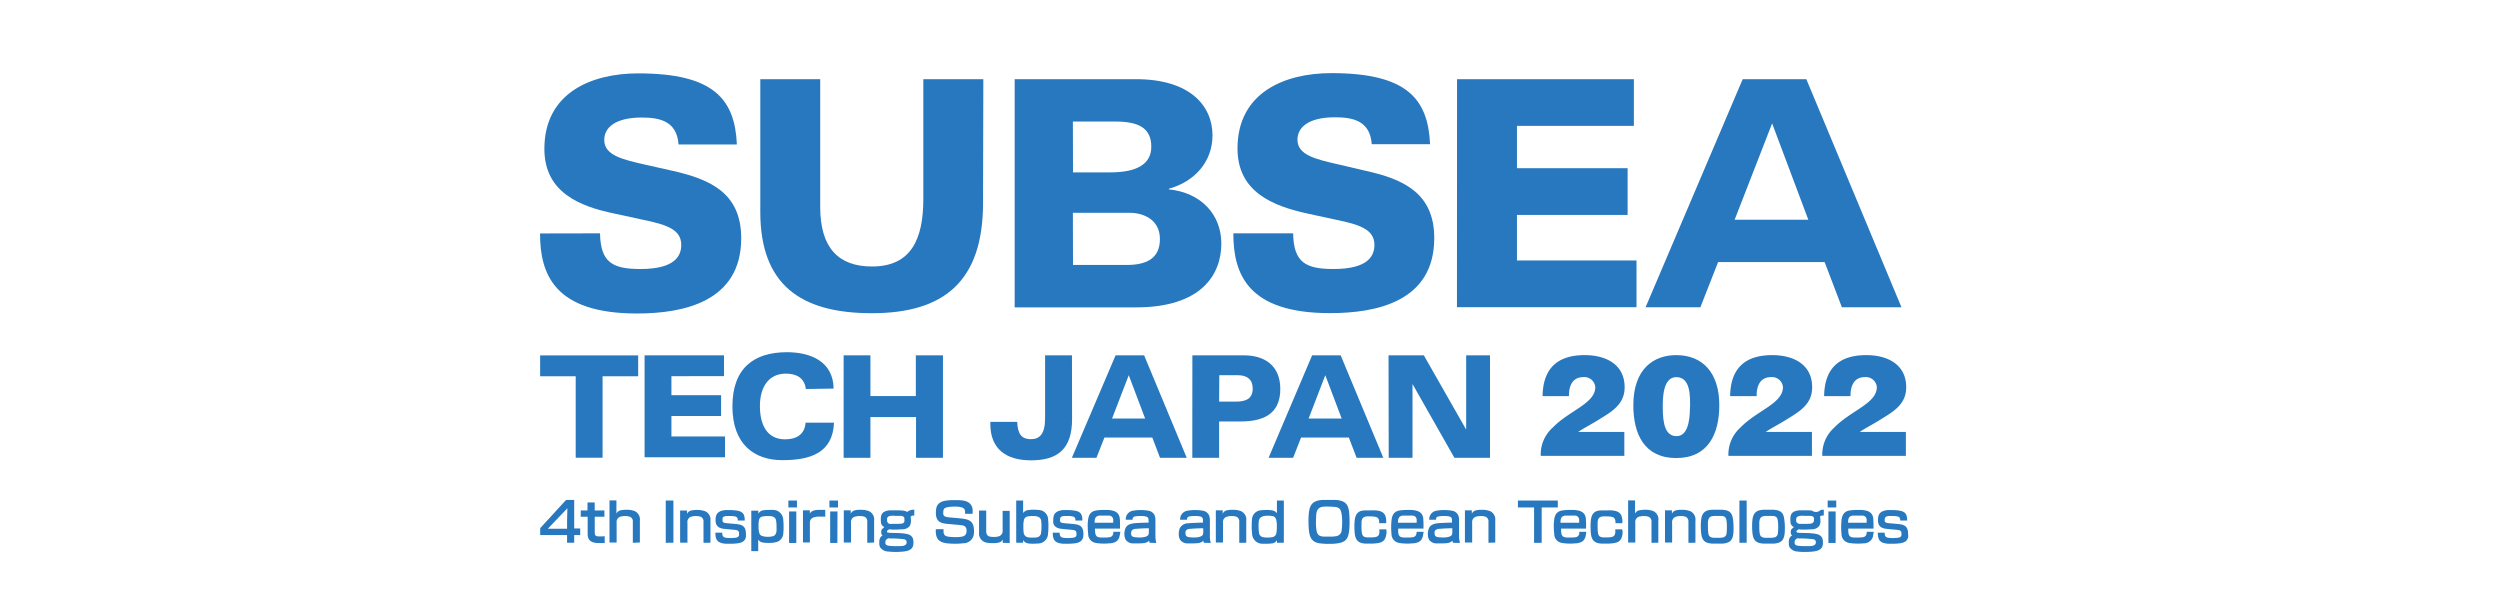 <svg id="レイヤー_1" data-name="レイヤー 1" xmlns="http://www.w3.org/2000/svg" viewBox="0 0 600 143"><defs><style>.cls-1{fill:#2778be;}</style></defs><path class="cls-1" d="M144,56c.14,7,3,8.56,9.72,8.56,8.49,0,9.78-3.31,9.78-5.8,0-3.63-3.42-4.84-9.11-6l-7.05-1.53c-8.13-1.7-16.69-5-16.69-15.5,0-13.42,11.23-18.12,22.52-18.12,18.07,0,23.2,6.14,23.68,17.06h-14c-.4-5.63-4.54-6.46-8.83-6.46-6.3,0-9,2.36-9,5.39,0,3.71,4.51,4.7,9.78,5.91L161.45,41c9.05,2.06,16.44,5.32,16.44,16.19,0,15.24-13.9,18.05-25,18.05-19.92,0-23.28-9.51-23.28-19.21Z"/><path class="cls-1" d="M235.93,48.71c0,18.95-9.51,26.46-26.69,26.46s-26.77-6.9-26.77-24.34V19h14.38V49.7c0,9.86,4.45,14.26,12.43,14.26,9.44,0,12.32-6.63,12.32-16.23V19H236Z"/><path class="cls-1" d="M243.52,19h29.09C285.75,19,291,25.51,291,32.49c0,6.21-4.15,11.06-10.48,12.81v.15c7.67.76,12.6,6,12.6,13,0,7.46-4.8,15.32-20.47,15.32H243.52Zm14,22.37h9c6.16,0,9.79-1.9,9.79-6.14,0-4.55-3.09-6.06-8.63-6.06H257.49Zm0,22.22h12.86c4.52,0,8-1.37,8-6.22,0-4.55-3.76-6.3-7.33-6.3H257.49Z"/><path class="cls-1" d="M310.35,56c.13,7,3,8.56,9.72,8.56,8.49,0,9.79-3.31,9.79-5.8,0-3.63-3.43-4.84-9.12-6l-7.05-1.53C305.54,49.43,297,46.1,297,35.64c0-13.39,11.24-18.09,22.53-18.09,18.08,0,23.2,6.14,23.69,17.06h-14c-.41-5.63-4.51-6.46-8.83-6.46-6.3,0-9,2.36-9,5.39,0,3.71,4.51,4.7,9.78,5.91L327.79,41c9,2,16.43,5.32,16.43,16.15,0,15.24-13.89,18-25,18C299.36,75.16,296,65.68,296,56Z"/><path class="cls-1" d="M349.69,19h42.44V30.21H364.07V40.37h26.56V51.59H364.07V62.51h28.69V73.73H349.67Z"/><path class="cls-1" d="M418.25,19h15.27l22.83,54.74h-14.3l-4.14-10.85H412.35l-4.26,10.85H394.94Zm7.06,10.61-9,23.13H434Z"/><path class="cls-1" d="M137.81,128.41v1.84H136.1v-1.84h-6.45v-1.65l6.21-6.78h1.95v6.86h1.44v1.57Zm-6.33-1.52h4.62v-2l.07-2.91Z"/><path class="cls-1" d="M145.1,130.33c-.24,0-.71,0-1.12,0h-.26c-1.66,0-2.68-.53-2.68-2.16v-4.15h-1.66v-1.51H141v-1.92h1.73v1.92h2.33v1.51h-2.32v3.72c0,.75.16,1,1.07,1H144a6.59,6.59,0,0,0,1.13-.06v1.57Z"/><path class="cls-1" d="M151.88,130.27v-5a1.18,1.18,0,0,0-.61-1.21,3.12,3.12,0,0,0-1.06-.21,5,5,0,0,0-1.15.11,1.31,1.31,0,0,0-1.07,1.46v4.78h-1.71v-10.1h1.66v3.19a1.4,1.4,0,0,1,1.09-.83,7.28,7.28,0,0,1,1.32-.12h.19a4.93,4.93,0,0,1,1.86.36,2.21,2.21,0,0,1,1.17,2.25v5.25Z"/><path class="cls-1" d="M159.78,130.27V120.13h1.84v10.12Z"/><path class="cls-1" d="M168.84,130.27v-5a1.25,1.25,0,0,0-.61-1.23,3.39,3.39,0,0,0-1.1-.19,4.07,4.07,0,0,0-1.2.14,1.31,1.31,0,0,0-.94,1.47v4.78h-1.76v-7.72h1.66v.83a1.39,1.39,0,0,1,1-.83,6,6,0,0,1,1.34-.13h.24a5,5,0,0,1,1.88.36,2.22,2.22,0,0,1,1.16,2.25v5.25Z"/><path class="cls-1" d="M179,129c-.24.83-.83,1.23-1.9,1.38a10.29,10.29,0,0,1-1.66.11c-.49,0-1,0-1.36,0-1.9-.18-2.38-.9-2.39-2.65h1.65c0,.69.11,1.13,1,1.24a8.55,8.55,0,0,0,1.13.05c.29,0,.83-.05,1.06-.07.56-.09.74-.27.83-.56a1.15,1.15,0,0,0,0-.37,1.71,1.71,0,0,0,0-.32c-.06-.34-.29-.55-.83-.62-.82-.1-2.22-.19-3-.3-1.06-.18-1.59-.66-1.74-1.44a2.47,2.47,0,0,1-.05-.61v-.2a2.78,2.78,0,0,1,.1-.76c.24-1,1.18-1.35,2.21-1.46.4,0,.83,0,1.23,0a9.61,9.61,0,0,1,1.31.09c1.08.12,1.6.44,1.88.94a2.89,2.89,0,0,1,.25,1.48h-1.65v-.1c0-.58-.23-.82-.83-.92a6.77,6.77,0,0,0-1-.07h-.91c-.52.06-.83.2-.92.54a1.49,1.49,0,0,0,0,.36,1.61,1.61,0,0,0,0,.31c.06.28.3.43.72.48.7.09,2,.17,2.82.27,1,.12,1.78.43,2,1.54a3.83,3.83,0,0,1,.07.83A4,4,0,0,1,179,129Z"/><path class="cls-1" d="M185.7,130.23a8.71,8.71,0,0,1-1.26.07,7.74,7.74,0,0,1-1.27-.08,1.65,1.65,0,0,1-1.2-.71v2.76h-1.66v-9.71H182v.73a1.61,1.61,0,0,1,1.26-.83,8.88,8.88,0,0,1,1.26-.08,10,10,0,0,1,1.15,0,2.45,2.45,0,0,1,2.31,2.42,13,13,0,0,1,.08,1.65,10.62,10.62,0,0,1-.06,1.38,2.29,2.29,0,0,1-2.22,2.36Zm.67-3.85a9.36,9.36,0,0,0-.09-1.3,1.22,1.22,0,0,0-.83-1.11,4.08,4.08,0,0,0-1-.12h-.2a7.43,7.43,0,0,0-1.15.09c-.72.14-.92.53-1,1.23a8.47,8.47,0,0,0-.05,1.13v.33a4.73,4.73,0,0,0,.2,1.34,1,1,0,0,0,.74.69,4.16,4.16,0,0,0,1.26.17h.28a4.59,4.59,0,0,0,1-.15c.54-.17.72-.6.83-1.18a8.37,8.37,0,0,0,0-1.12Z"/><path class="cls-1" d="M189.21,121.79v-1.66h2.06v1.66Zm1.9,8.52h-1.73v-7.56h1.73Z"/><path class="cls-1" d="M197.11,124a6.05,6.05,0,0,0-.88,0c-1,.08-1.86.35-1.86,1.5v4.69h-1.66v-7.71h1.66v.78c.37-.69,1.08-.9,2.49-.9h1.2v1.66A6.41,6.41,0,0,0,197.11,124Z"/><path class="cls-1" d="M199.06,121.79v-1.66h2.06v1.66Zm1.91,8.52h-1.73v-7.56H201Z"/><path class="cls-1" d="M208.14,130.27v-5a1.23,1.23,0,0,0-.6-1.23,3.49,3.49,0,0,0-1.1-.19,4,4,0,0,0-1.2.14,1.29,1.29,0,0,0-1,1.43v4.78h-1.73v-7.72h1.66v.83a1.39,1.39,0,0,1,1-.83,5.46,5.46,0,0,1,1.33-.13h.24a5.08,5.08,0,0,1,1.89.36,2.22,2.22,0,0,1,1.16,2.24v5.26Z"/><path class="cls-1" d="M218.55,124a.75.75,0,0,1,0,.16,2.36,2.36,0,0,1,.07.65,3.53,3.53,0,0,1,0,.56,2.84,2.84,0,0,1-.3.89,2.22,2.22,0,0,1-1.72.77c-.51,0-1,.07-1.53.07h-1a2.89,2.89,0,0,1-.59-.08,1.25,1.25,0,0,0-.6.46.09.09,0,0,0,0,.07.14.14,0,0,0,0,.09c0,.16.36.2.58.23.61.06,2.41,0,3.71.2,1,.14,1.65.42,1.94,1.2a3.11,3.11,0,0,1,.11.91,2.7,2.7,0,0,1-.12.94c-.34.89-1.28,1.13-2.24,1.25-.61.06-1.22.09-1.83.1a17.72,17.72,0,0,1-1.83-.1,2.45,2.45,0,0,1-2-1.06,2.61,2.61,0,0,1-.17-1.11,2.72,2.72,0,0,1,.15-1,1.57,1.57,0,0,1,.66-.71.66.66,0,0,1-.34-.55v-.27a.67.67,0,0,1,0-.2.85.85,0,0,1,.33-.6,2,2,0,0,1,.44-.37,1.36,1.36,0,0,1-.83-1c0-.23-.05-.57-.05-.76a4.65,4.65,0,0,1,.07-.83c.17-1.07,1.17-1.35,2.1-1.43.46,0,1,0,1.47,0a13.3,13.3,0,0,1,1.55.06,2.32,2.32,0,0,1,1.15.33,2.48,2.48,0,0,1,.93-.47,2.77,2.77,0,0,1,.7-.07h.07v1.41A1,1,0,0,0,218.55,124Zm-5.15,5.17a1.06,1.06,0,0,0-.83.53,1,1,0,0,0-.07.39,2.16,2.16,0,0,0,0,.36c.12.43.57.5,1,.55a10.41,10.41,0,0,0,1.3.07h.58a11,11,0,0,0,1.28-.05,1.55,1.55,0,0,0,.69-.28.79.79,0,0,0,.25-.57h0a.89.89,0,0,0-.15-.5.9.9,0,0,0-.59-.27,26.27,26.27,0,0,0-3.43-.17Zm2.81-5.37c-.32,0-.67,0-1.06,0h-.25a6.05,6.05,0,0,0-1,0,1,1,0,0,0-1,.55,2.19,2.19,0,0,0,0,.51.81.81,0,0,0,1,.87h.95a12.64,12.64,0,0,0,1.37-.05c.47,0,.71-.19.83-.51a2,2,0,0,0,0-.48,1.55,1.55,0,0,0,0-.37c-.09-.23-.23-.45-.85-.52Z"/><path class="cls-1" d="M233.76,127.4a5,5,0,0,1-.11,1.16,2.51,2.51,0,0,1-2.49,1.82,12.08,12.08,0,0,1-1.8.11h-.27a13.65,13.65,0,0,1-1.92-.11c-1.73-.24-2.49-1-2.58-2.64V127h1.86v.59c0,1,.67,1.12,1.26,1.23a14.41,14.41,0,0,0,1.45.09h.26a6.89,6.89,0,0,0,1.28-.09c.7-.1,1-.34,1.2-.83a2,2,0,0,0,.07-.59,1.8,1.8,0,0,0-.05-.52c-.11-.45-.44-.74-1.17-.83-1-.12-2.9-.26-3.86-.37-1.29-.17-2-.67-2.22-1.82a5.79,5.79,0,0,1-.06-.83,5.89,5.89,0,0,1,.09-1c.22-1.22,1.17-1.71,2.38-1.89a14.46,14.46,0,0,1,2-.11h.33a13.06,13.06,0,0,1,1.53.07c1.46.19,2.28.83,2.49,2.11,0,.37,0,.73,0,1.1h-1.81V123a1.31,1.31,0,0,0,0-.28c-.06-.55-.3-.83-1-1a5.52,5.52,0,0,0-1.35-.13h-.17a8.39,8.39,0,0,0-1.66.13c-.51.1-.9.25-1,.72a1.83,1.83,0,0,0-.05.47,2.09,2.09,0,0,0,0,.5c.12.55.56.64,1.19.73s2.37.19,3.48.34c1.46.19,2.41.64,2.63,2.07A4.73,4.73,0,0,1,233.76,127.4Z"/><path class="cls-1" d="M240.65,130.27v-.83a1.28,1.28,0,0,1-.89.76,5.06,5.06,0,0,1-1.34.15h-.2a8.66,8.66,0,0,1-1.25-.09,2.22,2.22,0,0,1-2-2.44v-5.3h1.72v4.92c0,.61.15,1.16.83,1.33a4.7,4.7,0,0,0,.92.09h.19a3.28,3.28,0,0,0,1-.12,1.33,1.33,0,0,0,1-1.44v-4.69h1.7v7.71Z"/><path class="cls-1" d="M251.62,126.26a13.18,13.18,0,0,1-.09,1.78,2.42,2.42,0,0,1-2.31,2.4c-.29,0-.76.05-1.21.05a7,7,0,0,1-1.21-.07,1.58,1.58,0,0,1-1.25-.83v.66h-1.66V120.13h1.66v3a1.75,1.75,0,0,1,1.2-.71,7.77,7.77,0,0,1,1.36-.09,9.23,9.23,0,0,1,1.18.07,2.32,2.32,0,0,1,2.26,2.35v0A10.49,10.49,0,0,1,251.62,126.26ZM249.13,124a3.54,3.54,0,0,0-1.07-.14h-.29a4.91,4.91,0,0,0-1,.07,1.1,1.1,0,0,0-1,.78,5.32,5.32,0,0,0-.16,1.43,11,11,0,0,0,.09,1.82,1.25,1.25,0,0,0,1.08,1,6.29,6.29,0,0,0,1.06.07h.27a5.75,5.75,0,0,0,.93-.1,1.25,1.25,0,0,0,.83-1.13,11.11,11.11,0,0,0,.08-1.41,9.55,9.55,0,0,0-.05-1.2,1.2,1.2,0,0,0-.78-1.17Z"/><path class="cls-1" d="M259.94,129c-.24.83-.83,1.23-1.91,1.38a9.61,9.61,0,0,1-1.61.11c-.5,0-1,0-1.37,0-1.9-.18-2.38-.9-2.39-2.65h1.66c0,.69.12,1.13,1,1.24a8.7,8.7,0,0,0,1.14.05c.29,0,.83-.05,1.06-.07.55-.09.73-.27.83-.56a1.5,1.5,0,0,0,0-.37v-.32c-.07-.34-.3-.55-.83-.62-.83-.1-2.22-.19-3-.3-1.06-.18-1.59-.66-1.74-1.44a2.51,2.51,0,0,1,0-.61v-.2a3.86,3.86,0,0,1,.1-.76c.24-1,1.19-1.35,2.21-1.46.41,0,.82,0,1.24,0a9.36,9.36,0,0,1,1.3.09c1.09.12,1.6.44,1.88.94a3,3,0,0,1,.25,1.48h-1.66v-.1c0-.58-.22-.82-.82-.92a6.73,6.73,0,0,0-1-.07h-.92c-.52.06-.83.2-.91.54a1.12,1.12,0,0,0-.05.36,1.61,1.61,0,0,0,0,.31c.07.28.31.43.72.48.7.09,2,.17,2.82.27,1,.12,1.78.43,2,1.54a3.83,3.83,0,0,1,.08.83A3.55,3.55,0,0,1,259.94,129Z"/><path class="cls-1" d="M268.79,128.16c-.2,1.54-.87,2.06-2.32,2.24-.42,0-.84.06-1.25.06h-.51a11,11,0,0,1-1.72-.16,2.16,2.16,0,0,1-1.83-2.19,15.29,15.29,0,0,1-.1-1.62,9.5,9.5,0,0,1,.06-1.56c.19-2,1.2-2.41,2.64-2.49a10.37,10.37,0,0,1,1.12-.06h.55c.36,0,.71,0,1.06.07,1.57.2,2.13.94,2.26,2a10.62,10.62,0,0,1,.05,1.26v1.15h-6a8.37,8.37,0,0,0,.05,1c.14.83.43,1.07,1.27,1.14a4.82,4.82,0,0,0,.76,0h.41a5.28,5.28,0,0,0,1-.07,1,1,0,0,0,.89-.9,1.07,1.07,0,0,1,.05-.39h1.65A3.05,3.05,0,0,1,268.79,128.16Zm-1.61-3.06a2,2,0,0,0,0-.35,1,1,0,0,0-1.09-1h-1.31c-.33,0-.66,0-1,0-.71.12-1,.48-1.06,1.32v.39h4.43C267.17,125.43,267.18,125.28,267.18,125.1Z"/><path class="cls-1" d="M275.91,130.27a2.78,2.78,0,0,1-.11-.5,2.12,2.12,0,0,1-1.34.58,12.26,12.26,0,0,1-1.36.07H272a2.15,2.15,0,0,1-1.84-.9,2.93,2.93,0,0,1-.31-1.3v-.07a3.66,3.66,0,0,1,.27-1.39c.3-.66.88-1,2-1.17.87-.11,3.4-.16,3.52-.17s0-.31,0-.59a.76.76,0,0,0-.61-.87,5.35,5.35,0,0,0-1.13-.12h-.29a6.64,6.64,0,0,0-1.18.1.68.68,0,0,0-.6.53.31.31,0,0,0,0,.19v.08h-1.66a2.87,2.87,0,0,1,.12-.83,2.1,2.1,0,0,1,1.78-1.36,8.45,8.45,0,0,1,1.66-.13h.25a8.88,8.88,0,0,1,1.62.15,1.94,1.94,0,0,1,1.53,1.16,3.55,3.55,0,0,1,.17,1.16v3.72a6.5,6.5,0,0,0,.22,1.7Zm-3.32-3.36c-.55.06-1,.25-1.08.71a1.49,1.49,0,0,0-.05.36,1.51,1.51,0,0,0,.08.48c.11.28.4.43,1,.49.27,0,.59.05.92.05a5.28,5.28,0,0,0,1.19-.11c.82-.19,1.07-.47,1.07-1.11v-1c-.68,0-2.32.06-3.12.15Z"/><path class="cls-1" d="M288.92,130.27a2.78,2.78,0,0,1-.11-.5,2.12,2.12,0,0,1-1.34.58,12.21,12.21,0,0,1-1.35.07h-1.07a2.15,2.15,0,0,1-1.84-.9,2.8,2.8,0,0,1-.31-1.3v-.07a3.85,3.85,0,0,1,.26-1.39,2.24,2.24,0,0,1,2-1.17c.89-.11,3.42-.16,3.53-.17s0-.31,0-.59a.76.76,0,0,0-.6-.87,5.38,5.38,0,0,0-1.14-.12h-.29a6.6,6.6,0,0,0-1.17.1.69.69,0,0,0-.61.53.61.61,0,0,0,0,.19v.08h-1.65a2.57,2.57,0,0,1,.12-.83,2.09,2.09,0,0,1,1.78-1.36,8.39,8.39,0,0,1,1.66-.13h.26a8.69,8.69,0,0,1,1.61.15,1.94,1.94,0,0,1,1.53,1.16,3.31,3.31,0,0,1,.18,1.16v3.72a6.49,6.49,0,0,0,.21,1.7Zm-3.31-3.36c-.55.06-1,.25-1.09.71a2.2,2.2,0,0,0,0,.36,1.51,1.51,0,0,0,.08.48c.11.28.4.43,1,.49.26,0,.59.05.92.05a5.19,5.19,0,0,0,1.18-.11c.83-.19,1.08-.47,1.08-1.11v-1c-.69,0-2.32.06-3.12.15Z"/><path class="cls-1" d="M297.42,130.27v-5a1.25,1.25,0,0,0-.61-1.23,3.38,3.38,0,0,0-1.09-.19,4,4,0,0,0-1.2.14,1.3,1.3,0,0,0-1,1.43v4.78h-1.72v-7.72h1.65v.83a1.39,1.39,0,0,1,1-.83,5.49,5.49,0,0,1,1.34-.13h.24a4.87,4.87,0,0,1,1.88.36A2.21,2.21,0,0,1,299.1,125v5.26Z"/><path class="cls-1" d="M306.48,130.27v-.64a1.53,1.53,0,0,1-1.26.79,7.67,7.67,0,0,1-1.27.07h-1.13a2.48,2.48,0,0,1-2.32-2.41,13.42,13.42,0,0,1-.09-1.79,11.72,11.72,0,0,1,.06-1.45,2.32,2.32,0,0,1,2.26-2.38h0a9.23,9.23,0,0,1,1.18-.07,7.66,7.66,0,0,1,1.35.09,1.65,1.65,0,0,1,1.2.71v-3.06h1.66v10.12ZM302.93,124a1.22,1.22,0,0,0-.82,1.17,6.7,6.7,0,0,0-.05,1.1,9.57,9.57,0,0,0,.09,1.51,1.22,1.22,0,0,0,.83,1.11,5.1,5.1,0,0,0,1.11.12,6.58,6.58,0,0,0,1.25-.09,1.19,1.19,0,0,0,1-1,11,11,0,0,0,.1-1.82,5.33,5.33,0,0,0-.17-1.43,1.09,1.09,0,0,0-1-.83,6.23,6.23,0,0,0-1.06-.07H304a4.37,4.37,0,0,0-1.07.19Z"/><path class="cls-1" d="M323.79,127.43c-.26,2.1-1,2.75-3,3a11.55,11.55,0,0,1-1.66.09h-.26a12.15,12.15,0,0,1-1.55-.06c-1.91-.13-2.89-.78-3.16-3a19.55,19.55,0,0,1-.12-2.16,17.16,17.16,0,0,1,.08-2.1c.21-2.29,1.15-3.08,3.31-3.22h3.1c2.06.16,3,.77,3.25,2.88a22.55,22.55,0,0,1,.12,2.3A18.8,18.8,0,0,1,323.79,127.43Zm-1.81-4c-.15-1.27-.58-1.66-1.65-1.78-.36,0-.77-.06-1.21-.06h-.27a7.19,7.19,0,0,0-1.1,0c-1.18.1-1.74.58-1.86,2,0,.46-.06,1.09-.06,1.72a11.12,11.12,0,0,0,.11,1.82c.17,1.27.66,1.59,1.84,1.66.36,0,.73,0,1.1,0h.74a8.43,8.43,0,0,0,1-.1,1.55,1.55,0,0,0,1.39-1.56,14.6,14.6,0,0,0,.11-2A13.82,13.82,0,0,0,322,123.39Z"/><path class="cls-1" d="M332.74,128.06c-.21,1.66-.89,2.19-2.49,2.34a10.19,10.19,0,0,1-1.24.07h-1.32c-1.5-.11-2.32-.63-2.54-2.32a14.35,14.35,0,0,1-.09-1.61,12.64,12.64,0,0,1,.06-1.56c.2-2,1.16-2.49,2.7-2.49.36,0,.75,0,1.21,0a9.21,9.21,0,0,1,1.05,0c1.88.13,2.49.83,2.61,2.32v.75H331v-.44c-.1-.91-.58-1-1-1.1a6,6,0,0,0-.95-.08h-.26a5.87,5.87,0,0,0-.83,0c-.77.12-1.11.43-1.2,1.33,0,.34,0,.82,0,1.25a9.7,9.7,0,0,0,.08,1.31c.12.82.43,1.06,1.26,1.15h.9a8.46,8.46,0,0,0,.87-.05c.75-.09,1.08-.35,1.18-1.06,0-.28,0-.55,0-.83h1.65A2.9,2.9,0,0,1,332.74,128.06Z"/><path class="cls-1" d="M341.58,128.16c-.2,1.54-.87,2.06-2.32,2.24-.41,0-.83.06-1.25.06h-.51a11,11,0,0,1-1.71-.16,2.16,2.16,0,0,1-1.83-2.19,15.91,15.91,0,0,1,0-3.18c.19-2,1.2-2.41,2.64-2.49a10.32,10.32,0,0,1,1.11-.06h.56c.35,0,.7,0,1.06.07,1.56.2,2.13.94,2.26,2,0,.34.05.83.05,1.26v1.15h-6.06a6.7,6.7,0,0,0,0,1c.12.83.43,1.07,1.26,1.14a4.82,4.82,0,0,0,.76,0h.47a5.28,5.28,0,0,0,1-.07,1,1,0,0,0,.88-.9,2.6,2.6,0,0,0,.05-.39h1.66A2.31,2.31,0,0,1,341.58,128.16ZM340,125.1v-.35a1,1,0,0,0-1.1-1,5.75,5.75,0,0,0-.83,0h-.48c-.32,0-.65,0-1,0-.72.12-1,.48-1.06,1.32a2.54,2.54,0,0,0,0,.39H340C340,125.43,340,125.28,340,125.1Z"/><path class="cls-1" d="M348.71,130.27a2.8,2.8,0,0,1-.12-.5,2.12,2.12,0,0,1-1.34.58,12.21,12.21,0,0,1-1.35.07h-1.07a2.17,2.17,0,0,1-1.85-.9,3,3,0,0,1-.3-1.3v-.07a4.09,4.09,0,0,1,.27-1.39c.3-.66.88-1,2-1.17.88-.11,3.41-.16,3.52-.17a5.81,5.81,0,0,0,0-.59.76.76,0,0,0-.61-.87,5.38,5.38,0,0,0-1.14-.12h-.3a6.6,6.6,0,0,0-1.17.1.7.7,0,0,0-.61.53.61.61,0,0,0,0,.19v.08H343a3.34,3.34,0,0,1,.13-.83,2.09,2.09,0,0,1,1.78-1.36,8.39,8.39,0,0,1,1.66-.13h.25a9.12,9.12,0,0,1,1.65.15,1.94,1.94,0,0,1,1.53,1.16,3.09,3.09,0,0,1,.17,1.16v3.72a6.5,6.5,0,0,0,.22,1.7Zm-3.32-3.36c-.54.06-1,.25-1.08.71a1.09,1.09,0,0,0,0,.36,1.51,1.51,0,0,0,.07.48c.12.28.41.43,1,.49.26,0,.59.05.92.05a5.28,5.28,0,0,0,1.19-.11c.83-.19,1.07-.47,1.07-1.11v-1c-.73,0-2.36.06-3.17.15Z"/><path class="cls-1" d="M357.23,130.27v-5a1.25,1.25,0,0,0-.61-1.23,3.44,3.44,0,0,0-1.1-.19,4,4,0,0,0-1.2.14,1.31,1.31,0,0,0-1,1.43v4.78h-1.74v-7.72h1.66v.83a1.39,1.39,0,0,1,1-.83,5.49,5.49,0,0,1,1.34-.13h.24a5,5,0,0,1,1.88.36,2.21,2.21,0,0,1,1.16,2.24v5.26Z"/><path class="cls-1" d="M370,121.79v8.49h-1.82v-8.49h-3.88v-1.66h9.57v1.66Z"/><path class="cls-1" d="M380.64,128.16c-.2,1.54-.87,2.06-2.32,2.24-.41,0-.83.06-1.25.06h-.51a11,11,0,0,1-1.71-.16,2.16,2.16,0,0,1-1.83-2.19,14.69,14.69,0,0,1-.11-1.62,10.84,10.84,0,0,1,.07-1.56c.19-2,1.2-2.41,2.64-2.49a10.32,10.32,0,0,1,1.11-.06h.56c.35,0,.7,0,1.06.07,1.56.2,2.13.94,2.26,2,0,.34.05.83.05,1.26v1.15h-6a6.7,6.7,0,0,0,.05,1c.12.83.42,1.07,1.26,1.14a4.82,4.82,0,0,0,.76,0h.41a5.22,5.22,0,0,0,1-.07,1,1,0,0,0,.89-.9c0-.13,0-.26,0-.39h1.65A2.27,2.27,0,0,1,380.64,128.16ZM379,125.1v-.35a1,1,0,0,0-1.1-1,5.75,5.75,0,0,0-.83,0h-.48c-.32,0-.65,0-1,0-.72.12-1,.48-1.06,1.32a2.54,2.54,0,0,0,0,.39H379C379,125.43,379,125.28,379,125.1Z"/><path class="cls-1" d="M389.41,128.06c-.2,1.66-.88,2.19-2.49,2.34a10.14,10.14,0,0,1-1.23.07h-1.33c-1.5-.11-2.32-.63-2.53-2.32a14.35,14.35,0,0,1-.09-1.61,12.64,12.64,0,0,1,.06-1.56c.18-2,1.16-2.49,2.69-2.49.36,0,.76,0,1.21,0a9.21,9.21,0,0,1,1.05,0c1.88.13,2.48.83,2.62,2.32v.75h-1.66v-.44c-.1-.91-.58-1-1-1.1a6.22,6.22,0,0,0-1-.08h-.25a5.69,5.69,0,0,0-.83,0c-.77.12-1.11.43-1.2,1.33,0,.34,0,.82,0,1.25a11.62,11.62,0,0,0,.07,1.31c.13.82.43,1.06,1.26,1.15h.91a7.52,7.52,0,0,0,.82-.05c.75-.09,1.07-.35,1.17-1.06a4.62,4.62,0,0,0,0-.83h1.66A2.66,2.66,0,0,1,389.41,128.06Z"/><path class="cls-1" d="M396.36,130.27v-5a1.22,1.22,0,0,0-.61-1.21,3.22,3.22,0,0,0-1.06-.21,4.93,4.93,0,0,0-1.15.11,1.31,1.31,0,0,0-1.07,1.46v4.78h-1.72v-10.1h1.66v3.19a1.38,1.38,0,0,1,1.1-.83,7.17,7.17,0,0,1,1.31-.12H395a5,5,0,0,1,1.87.36A2.2,2.2,0,0,1,398,125v5.25Z"/><path class="cls-1" d="M405.22,130.27v-5a1.25,1.25,0,0,0-.61-1.23,3.39,3.39,0,0,0-1.1-.19,4.07,4.07,0,0,0-1.2.14,1.32,1.32,0,0,0-1,1.43v4.78h-1.71v-7.72h1.66v.83a1.38,1.38,0,0,1,1-.83,5.49,5.49,0,0,1,1.34-.13h.24a5.07,5.07,0,0,1,1.88.36A2.21,2.21,0,0,1,406.9,125v5.26Z"/><path class="cls-1" d="M416,128.08c-.21,1.66-.87,2.2-2.48,2.38-.34,0-.83,0-1.31,0s-1,0-1.37,0c-1.52-.12-2.32-.63-2.54-2.34a15.22,15.22,0,0,1-.1-1.65,13,13,0,0,1,.06-1.58c.19-2,1.16-2.48,2.7-2.55h2.38c1.38.1,2.19.46,2.49,1.79a12.77,12.77,0,0,1,.22,2.23A14,14,0,0,1,416,128.08Zm-2.62.92a1.06,1.06,0,0,0,1-1.08,9.12,9.12,0,0,0,.07-1.48,10.39,10.39,0,0,0-.07-1.37c-.11-.91-.42-1.17-1.2-1.25h-1.24a5.62,5.62,0,0,0-.92.05c-.75.12-1,.51-1.12,1.38v1.27a12.22,12.22,0,0,0,.08,1.35c.12.89.46,1.11,1.31,1.2.25,0,.5,0,.74,0h.45A4,4,0,0,0,413.36,129Z"/><path class="cls-1" d="M417.46,130.27V120.13h1.74v10.12Z"/><path class="cls-1" d="M428.31,128.08c-.21,1.66-.87,2.2-2.48,2.38-.34,0-.83,0-1.31,0s-1,0-1.37,0c-1.52-.12-2.32-.63-2.54-2.34a15.22,15.22,0,0,1-.1-1.65,13,13,0,0,1,.06-1.58c.19-2,1.16-2.48,2.7-2.55h2.38c1.38.1,2.19.46,2.49,1.79a12.77,12.77,0,0,1,.22,2.23A14,14,0,0,1,428.31,128.08Zm-2.62.92a1.06,1.06,0,0,0,1-1.08,12.71,12.71,0,0,0,0-2.85c-.11-.91-.42-1.17-1.19-1.25h-1.23a5.74,5.74,0,0,0-.93.05c-.74.12-1,.51-1.11,1.38v1.27a10.19,10.19,0,0,0,.08,1.35c.12.89.45,1.11,1.3,1.2q.38,0,.75,0h.45A3.78,3.78,0,0,0,425.69,129Z"/><path class="cls-1" d="M436.77,124a.43.43,0,0,1,.05.16,2.82,2.82,0,0,1,.08.65,5.29,5.29,0,0,1,0,.56,2.84,2.84,0,0,1-.3.89,2.26,2.26,0,0,1-1.73.77c-.5,0-1,.07-1.52.07h-1a3.09,3.09,0,0,1-.6-.08,1.3,1.3,0,0,0-.6.46.09.09,0,0,0,0,.07.14.14,0,0,0,0,.09c.05.16.36.2.59.23.61.06,2.41,0,3.71.2,1,.14,1.65.42,1.94,1.2a3.11,3.11,0,0,1,.11.91,3,3,0,0,1-.12.94c-.34.89-1.28,1.13-2.24,1.25a17.72,17.72,0,0,1-1.83.1c-.61,0-1.22,0-1.83-.1a2.43,2.43,0,0,1-2-1.06,2.8,2.8,0,0,1-.16-1.11,2.72,2.72,0,0,1,.15-1,1.57,1.57,0,0,1,.66-.71.66.66,0,0,1-.34-.55,1.22,1.22,0,0,1,0-.27.67.67,0,0,1,0-.2.83.83,0,0,1,.33-.6,2,2,0,0,1,.44-.37,1.36,1.36,0,0,1-.83-1c0-.23-.05-.57-.05-.76a5.79,5.79,0,0,1,.06-.83c.18-1.07,1.17-1.35,2.11-1.43.46,0,1.05,0,1.47,0a13.47,13.47,0,0,1,1.55.06,1.55,1.55,0,0,0,2.08-.14,2.77,2.77,0,0,1,.7-.07h.06v1.41A1.06,1.06,0,0,0,436.77,124Zm-5.15,5.17a1,1,0,0,0-.83.53,1,1,0,0,0-.07.39,2.16,2.16,0,0,0,0,.36c.11.43.57.5,1,.55a10.19,10.19,0,0,0,1.3.07h.58a10.87,10.87,0,0,0,1.28-.05,1.45,1.45,0,0,0,.69-.28.8.8,0,0,0,.24-.57h0a1,1,0,0,0-.13-.5,1,1,0,0,0-.6-.27,26.33,26.33,0,0,0-3.44-.17Zm2.81-5.37c-.31,0-.67,0-1.06,0h-.24a6.24,6.24,0,0,0-1,0c-.33,0-.9.17-1,.55a1.77,1.77,0,0,0-.05.51,1,1,0,0,0,.1.47,1,1,0,0,0,.93.4h1a11.58,11.58,0,0,0,1.37-.05.94.94,0,0,0,.83-.51,1.57,1.57,0,0,0,.05-.48,2.28,2.28,0,0,0,0-.37c-.11-.23-.22-.45-.87-.52Z"/><path class="cls-1" d="M438.64,121.79v-1.66h2.06v1.66Zm1.91,8.52h-1.73v-7.56h1.73Z"/><path class="cls-1" d="M449.59,128.16a2.23,2.23,0,0,1-2.33,2.24,10.36,10.36,0,0,1-1.25.06h-.51a11,11,0,0,1-1.71-.16,2.17,2.17,0,0,1-1.83-2.19,15.91,15.91,0,0,1,0-3.18c.19-2,1.2-2.41,2.64-2.49a10.32,10.32,0,0,1,1.11-.06h.56c.35,0,.7,0,1.06.07,1.56.2,2.13.94,2.26,2,0,.42.05.84.05,1.26v1.15h-6.07a8.37,8.37,0,0,0,.05,1c.13.83.43,1.07,1.27,1.14a4.69,4.69,0,0,0,.75,0h.47a5.39,5.39,0,0,0,1-.07,1,1,0,0,0,.88-.9,1.07,1.07,0,0,1,.05-.39h1.66A3.05,3.05,0,0,1,449.59,128.16ZM448,125.1a2,2,0,0,0,0-.35,1,1,0,0,0-1.09-1h-1.3c-.33,0-.66,0-1,0-.72.12-1,.48-1.06,1.32v.39H448C448,125.43,448,125.28,448,125.1Z"/><path class="cls-1" d="M457.94,129c-.24.83-.83,1.23-1.91,1.38a9.8,9.8,0,0,1-1.62.11c-.49,0-1,0-1.36,0-1.89-.18-2.37-.9-2.38-2.65h1.65c0,.69.11,1.13,1,1.24a8.55,8.55,0,0,0,1.13.05c.29,0,.88-.05,1.06-.07.57-.09.74-.27.83-.56a1.15,1.15,0,0,0,0-.37,1.71,1.71,0,0,0,0-.32c-.06-.34-.29-.55-.83-.62-.82-.1-2.22-.19-3-.3-1.06-.18-1.59-.66-1.74-1.44a2.47,2.47,0,0,1-.05-.61v-.2a2.78,2.78,0,0,1,.1-.76c.24-1,1.18-1.35,2.21-1.46.41,0,.83,0,1.23,0a9.61,9.61,0,0,1,1.31.09c1.08.12,1.6.44,1.88.94a2.89,2.89,0,0,1,.25,1.48h-1.65v-.1c0-.58-.24-.82-.83-.92a6.63,6.63,0,0,0-1-.07h-.92c-.52.06-.83.2-.92.54a1.49,1.49,0,0,0-.05.36,1.61,1.61,0,0,0,0,.31c.07.28.31.43.72.48.7.09,2,.17,2.82.27,1,.12,1.78.43,2,1.54a3.83,3.83,0,0,1,.07.83A2.85,2.85,0,0,1,457.94,129Z"/><path class="cls-1" d="M138.17,90.3h-8.54v-5h23.53v5h-8.54v19.55h-6.45Z"/><path class="cls-1" d="M154.7,85.28h19.06v5H161.14v4.56h11.92v5H161.14v4.91H174v5H154.7Z"/><path class="cls-1" d="M193.4,93.36c-.33-2.73-2.33-3.69-4.79-3.69-4.2,0-6.23,3.31-6.23,7.77s1.66,8,6.05,8c2.49,0,4.7-1,4.91-4h6.82c-.28,7.26-5.68,9-12.38,9s-12-3.75-12-12.91,5.15-13,13.08-13c5.65,0,11.12,2.21,11.21,8.73Z"/><path class="cls-1" d="M202.47,85.28h6.43v9.78h10.9V85.28h6.51v24.6h-6.46V100.1H208.9v9.78h-6.43Z"/><path class="cls-1" d="M257.3,100.54c0,7.33-3.53,9.94-9.88,9.94-5.93,0-9.74-2.72-9.74-8.72v-.51h6.45c.12,2.65.83,4.15,3.31,4.15,2,0,3.38-1.16,3.38-5V85.28h6.45Z"/><path class="cls-1" d="M267.74,85.28h6.85l10.23,24.6h-6.41L276.55,105H265.06l-1.91,4.87h-5.9Zm3.16,4.77-4,10.39h7.93Z"/><path class="cls-1" d="M286.17,85.28h12.37c5,0,8.73,2.48,8.73,8.08,0,5-2.8,7.79-9.46,7.79h-5.22v8.73h-6.44Zm6.42,11.11h4c2.43,0,4.06-.69,4.06-3.14,0-2.11-1.26-3.2-3.57-3.2h-4.45Z"/><path class="cls-1" d="M314.91,85.28h6.85L332,109.88h-6.41L323.72,105H312.26l-1.91,4.87h-5.89Zm3.16,4.77-4,10.39H322Z"/><path class="cls-1" d="M333.25,85.28h8.47L351.82,103h.06V85.28h5.72v24.6h-8.54L339,92.16h0v17.72h-5.71Z"/><path class="cls-1" d="M369.78,109.41a8.61,8.61,0,0,1,2.84-6.76c4-4.14,10.25-5.8,10.25-9.74a2.63,2.63,0,0,0-2.87-2.4c-2.71,0-3.48,2.26-3.45,4.56h-6.33c.1-7,3.93-9.84,10.11-9.84,5,0,9.58,2.16,9.58,7.71,0,4.2-3.21,5.92-6.33,7.85-1.72,1.08-3.55,2-4.8,2.87h11.06v5.75Z"/><path class="cls-1" d="M402.31,85.23c6.19,0,10.32,4.09,10.32,12,0,6.81-2.61,12.7-10.32,12.7S392,104.13,392,97.27C392,88.51,396.87,85.23,402.31,85.23Zm3.31,12.38c0-2.49.14-7.1-3.31-7.1-3.18,0-3.25,4.9-3.25,7.16,0,4.15.65,7,3.32,7,2.43,0,3.21-3.05,3.21-7Z"/><path class="cls-1" d="M414.82,109.41a8.64,8.64,0,0,1,2.84-6.76c4-4.14,10.25-5.8,10.25-9.74a2.63,2.63,0,0,0-2.87-2.4c-2.7,0-3.48,2.26-3.45,4.56h-6.36c.1-7,3.93-9.84,10.11-9.84,5,0,9.58,2.16,9.58,7.71,0,4.2-3.21,5.92-6.33,7.85-1.72,1.08-3.55,2-4.8,2.87h11.07v5.75Z"/><path class="cls-1" d="M437.35,109.41a8.64,8.64,0,0,1,2.84-6.76c4-4.14,10.25-5.8,10.25-9.74a2.63,2.63,0,0,0-2.87-2.4c-2.7,0-3.48,2.26-3.45,4.56h-6.33c.1-7,3.93-9.84,10.12-9.84,5,0,9.58,2.16,9.58,7.71,0,4.2-3.22,5.92-6.33,7.85-1.73,1.08-3.56,2-4.81,2.87h11.06v5.75Z"/></svg>